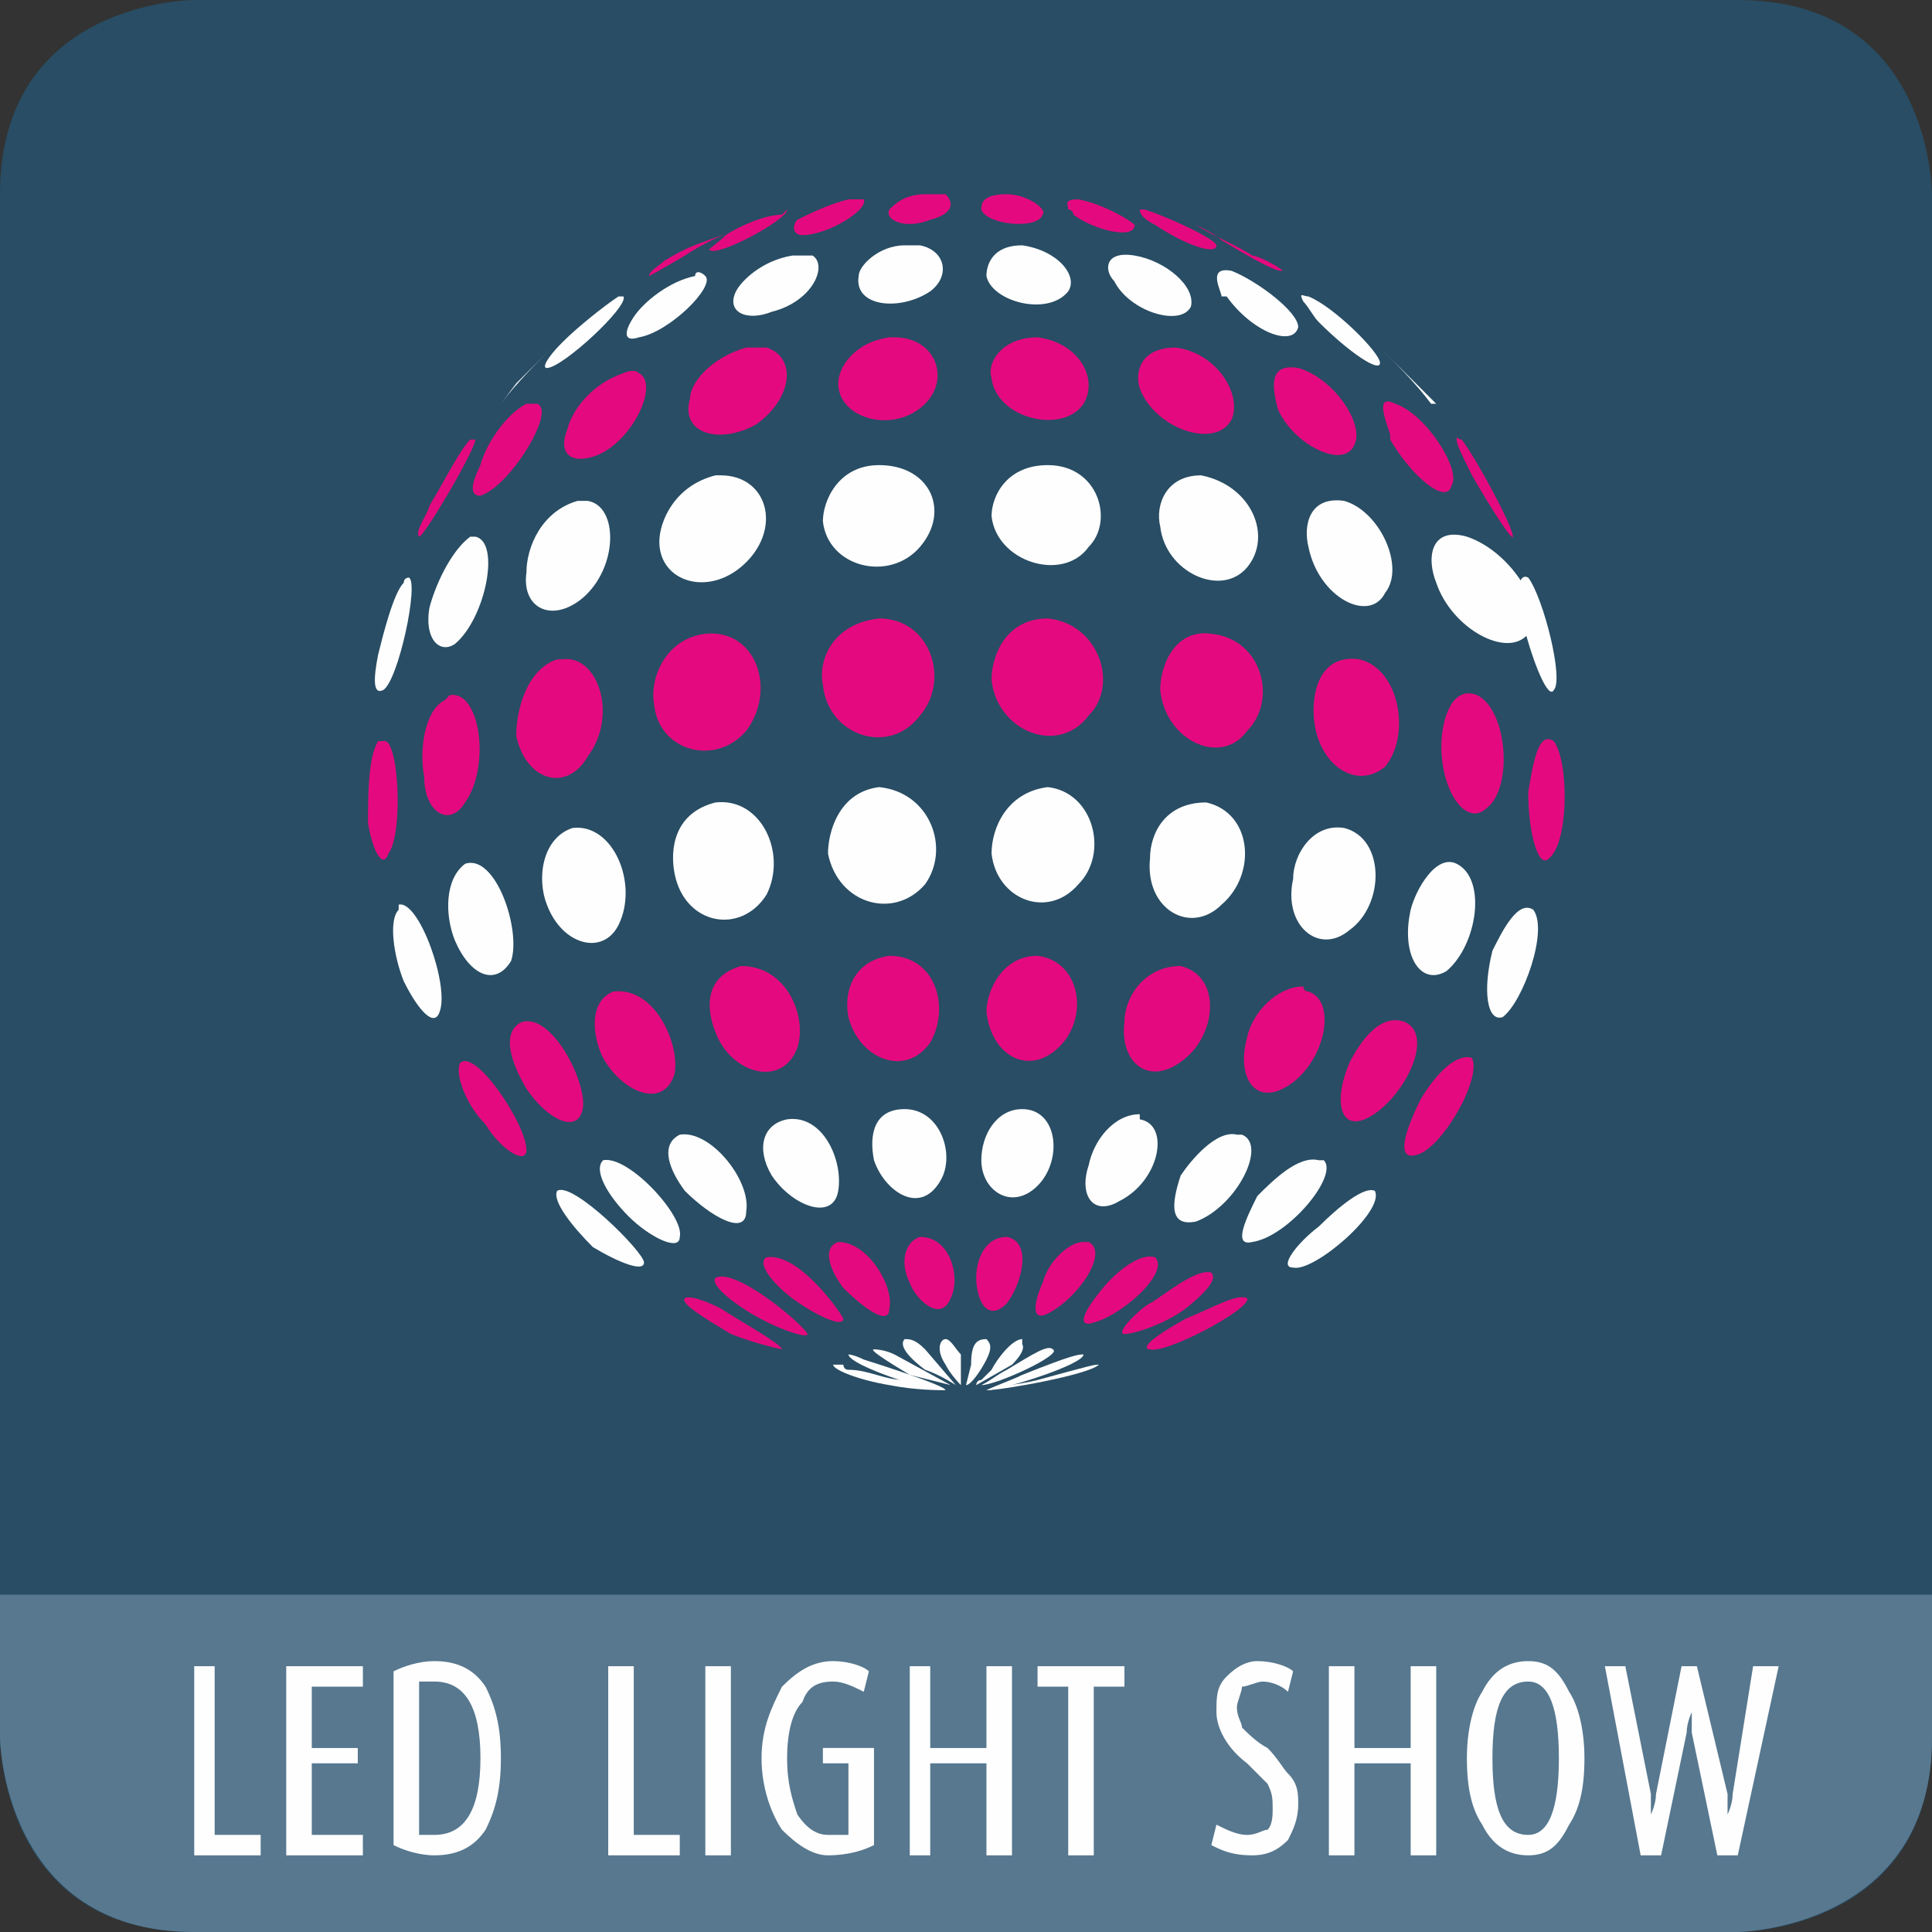 <svg xmlns="http://www.w3.org/2000/svg" width="378" height="378" shape-rendering="geometricPrecision" image-rendering="optimizeQuality" fill-rule="evenodd"><rect width="100%" height="100%" fill="#333333" stroke="none"/><style><![CDATA[.E{fill:#fefefe}.F{fill:#e5097f}]]></style><g fill-rule="nonzero"><path d="M38 0S0 0 0 38v302s0 38 38 38h302s38 0 38-38V38s0-38-38-38H38z" fill="#284d64"/><path d="M38 378h302c1 0 38-1 38-38v-28H0v28c0 1 1 38 38 38z" fill="#57788f"/><path d="M51 363H38v-37h4v33h9zm20 0H56v-37h15v4H61v12h9v3h-9v14h10zm27-19c0 6-1 10-3 14-2 3-5 5-10 5-3 0-6-1-8-2v-34c2-1 5-2 8-2 5 0 8 2 10 5 2 4 3 8 3 14zm-4 0c0-10-3-15-9-15h-3v30h3c6 0 9-5 9-15zm39 19h-14v-37h5v33h9zm10 0h-5v-37h5zm28-2c-2 1-5 2-9 2-3 0-6-2-9-5-2-3-4-8-4-14s2-10 4-14c3-3 6-5 10-5 3 0 6 1 7 2l-1 4c-2-1-4-2-6-2-3 0-5 1-6 4-2 2-3 6-3 11s1 8 2 11c2 3 4 4 6 4h4v-14h-5v-3h10v19zm27 2h-5v-18h-11v18h-4v-37h4v16h11v-16h5zm22-33h-6v33h-5v-33h-6v-4h17zm34 23c0 3-1 5-2 7-2 2-4 3-7 3-4 0-6-1-8-2l1-4c2 1 4 2 6 2s3-1 4-1c1-1 1-3 1-4 0-2 0-3-1-5l-4-4c-4-3-6-7-6-10s0-5 2-7 4-3 6-3c3 0 6 1 7 2l-1 4c-1-1-3-2-5-2-1 0-3 1-4 1 0 1-1 3-1 4 0 2 1 3 1 4 1 1 3 3 5 4 2 2 3 4 4 5 2 2 2 4 2 6zm27 10h-5v-18h-11v18h-5v-37h5v16h11v-16h5zm29-19c0 6-1 10-3 13-2 4-4 6-8 6s-7-2-9-6c-2-3-3-7-3-13 0-5 1-10 3-13 2-4 5-6 9-6s6 2 8 6c2 3 3 8 3 13zm-5 0c0-10-2-15-6-15-5 0-7 5-7 15s2 15 7 15c4 0 6-5 6-15zm43-18l-8 37h-4l-5-24v-4s-1 2-1 4l-5 24h-4l-7-37h4l5 25v4s1-2 1-4l5-25h3l6 25v4s1-2 1-4l4-25h5z" class="E"/><path d="M88 136l-1 1c-4 2-5 10-4 15 0 7 5 10 8 5 5-7 3-22-3-21z" class="F"/><path d="M93 105h-1c-4 3-7 10-8 14-1 6 2 9 5 7 6-5 9-20 4-21zm205 17c2 8 5 15 6 13 2-2-2-18-5-22-2-1-2 3-2 5 0 1 0 2 1 4z" class="E"/><path d="M94 97c6-2 15-17 11-18h-2c-4 2-8 8-9 12-2 4-2 6 0 6z" class="F"/><path d="M110 67c-3 3-4 5-3 5 3 0 16-12 15-14h-1c-3 2-8 6-11 9zm15-1c6-1 15-10 13-12-1-1-2-1-2 0-5 1-10 5-12 8s-2 5 1 4z" class="E"/><path d="M93 86h-1c-2 2-5 8-8 13 0 1-3 5-2 6 1 0 11-17 11-19z" class="F"/><path d="M78 177v1c-2 2-1 9 1 14 3 6 6 9 7 6 2-5-4-22-8-21zm22 11c2-6-3-21-9-19-4 3-4 10-2 15 3 7 8 9 11 4z" class="E"/><path d="M144 45c-8 3-9 3-14 6-1 1-3 2-3 3 0 0 2-1 7-4 3-2 7-4 10-5zM75 145h-1c-2 3-2 11-2 16 1 6 3 9 4 6 3-4 2-23-1-22z" class="F"/><path d="M75 135c3-2 7-21 5-22 0 0-1 0-1 1-2 2-4 10-5 14-1 5-1 8 1 7z" class="E"/><g class="F"><path d="M182 43c4-1 5-3 3-5h-4c-4 0-6 2-7 3-1 2 3 4 8 2zm-27 211c4 3 10 6 10 4-1-2-9-13-15-12-2 1 1 5 5 8z"/><path d="M174 256c1-4-4-13-10-13-3 1-2 5 1 9 3 3 9 8 9 4zM139 49c2 1 15-6 15-8l-1 1c-3 0-8 2-11 4-2 2-4 3-3 3z"/></g><path d="M184 231c3-5 0-14-7-14-6 0-7 5-6 10 2 6 9 11 13 4zm-23-129c1 9 13 12 19 5s2-16-8-16c-8 0-11 7-11 11z" class="E"/><path d="M161 134c1 10 13 14 19 6 6-7 2-19-8-19-9 1-12 8-11 13zm-4-88c5 0 13-5 12-7h-3c-4 1-8 3-10 4-1 1-1 3 1 3z" class="F"/><path d="M144 57c-2 4 2 6 7 4 8-2 11-9 8-11h-4c-6 1-10 5-11 7zm38 0c4-3 3-8-2-9h-3c-5 0-9 4-9 6-1 6 8 7 14 3z" class="E"/><path d="M186 254c2-4 0-12-6-12-3 1-4 5-2 9 1 3 6 8 8 3zm-96-46c-1 2 1 8 5 12 3 5 8 8 8 5 0-5-10-20-13-17z" class="F"/><path d="M200 263v-1c-2 0-5 4-6 6l-2 2c-1 0-1 1-1 1l7-4c3-3 2-4 2-4zm58-23c-4 3-8 8-5 8 4 1 18-11 16-15-2-1-7 3-11 7z" class="E"/><path d="M237 249c-3-1-10 5-12 6s-7 6-5 6 8-2 12-5c5-4 6-6 5-7z" class="F"/><path d="M259 227h-1c-4-1-9 4-12 7-2 4-5 10-1 9 7-1 17-13 14-16z" class="E"/><path d="M244 254c-2-1-7 2-12 4-9 5-8 6-7 6 3 1 20-8 19-10z" class="F"/><g class="E"><path d="M212 265c-1 0-2 0-12 4-2 1-5 2-7 3 3 0 19-5 19-7z"/><path d="M203 270c-4 1-7 1-10 2 3 0 20-3 22-5-1 0-1 0-12 3z"/></g><path d="M278 215c-3 6-5 12-1 11 5-1 13-15 11-19-3-1-7 3-10 8z" class="F"/><path d="M292 186c-2 8-1 14 2 13 4-3 9-17 6-21-3-2-6 4-8 8z" class="E"/><path d="M304 145c-3-2-4 4-5 10 0 8 2 15 4 13 4-3 4-19 1-23zm-29 55c-5-2-9 4-11 8-3 7-2 13 3 11 7-3 14-16 8-19z" class="F"/><path d="M285 169c-4-2-8 5-9 9-2 9 2 15 7 12 6-5 8-18 2-21zm-79 95c-1-1-4 1-9 4-2 1-3 2-5 3 3 0 16-6 14-7zm-21-2c-1 0-2 2 0 5 1 2 3 4 3 4v-6c-1-1-2-3-3-3z" class="E"/><path d="M141 256c-6-3-7-2-7-2-1 1 4 4 9 7 5 2 10 3 10 3 0-1-9-6-12-8z" class="F"/><path d="M166 268c-1 0-1-1-1-1h-2c0 1 5 3 11 4 5 1 10 1 11 1-3-1-5-1-8-2-4 0-7-2-11-2z" class="E"/><path d="M140 250c-1 1 2 4 7 7s11 5 11 4c-1-2-14-13-18-11z" class="F"/><path d="M118 227c-2 2 1 7 5 11s10 7 10 4c1-4-10-16-15-15zm-9 6c-1 2 3 7 7 11 5 3 10 5 10 3s-14-16-17-14zm84 29c-2 0-3 1-3 5l-1 4c1 0 3-3 4-5s1-3 0-4zm-27 3c0 1 4 3 10 5 4 1 9 2 9 2 0-1-16-6-16-6-2-1-3-1-3-1z" class="E"/><path d="M114 217c1-5-6-19-12-17-4 2-2 8 1 13 4 6 10 9 11 4zm61-151h-1c-7 1-10 6-10 9 0 7 11 10 17 4 5-5 2-13-6-13z" class="F"/><path d="M171 264c-1 0 2 2 7 5l8 2-11-6c-2-1-4-1-4-1zm10 0c-2-2-3-2-4-2-1 1 0 3 4 6 3 1 6 3 6 3l-6-7zM101 75l8-8c-4 4-8 8-11 12l3-4zm102 157c5-5 4-15-3-15-5 0-8 5-8 10 0 6 6 10 11 5z" class="E"/><g class="F"><path d="M205 257c6-3 12-12 8-14h-1c-3 0-7 4-8 8-1 2-3 8 1 6zm-12-59c1 9 9 13 15 6 5-6 3-16-5-17-7 0-10 7-10 11z"/><path d="M203 66c-7 0-10 5-9 8 1 8 14 11 18 5 3-5-1-12-9-13zm10 193c6-1 16-10 13-13-3-1-8 3-11 7 0 0-5 6-2 6z"/></g><path d="M205 91c-8 0-11 6-11 10 1 9 14 13 19 6 5-5 2-16-8-16z" class="E"/><path d="M205 121c-8 0-11 7-11 12 1 10 13 15 19 7 6-6 2-18-8-19z" class="F"/><path d="M264 182c7-5 7-18-1-20-6-1-10 5-10 10-2 9 5 15 11 10zm7-66c4-5-1-16-8-18-7-1-8 5-7 9 2 10 12 15 15 9zm-37 123c8-3 14-15 9-17h-1c-4-1-9 5-11 8-2 6-2 10 3 9z" class="E"/><path d="M231 189c-7 0-11 6-11 11-1 8 5 13 12 7 6-5 7-16-1-18zm20 24c8-4 11-17 5-19 0 0-1 0-1-1-5 0-10 5-11 10-2 7 1 13 7 10z" class="F"/><path d="M235 93c-7 0-9 6-8 10 1 9 12 14 17 8s1-16-9-18z" class="E"/><path d="M273 79c-4-2-2 3-1 6v1c4 7 11 13 12 9 2-3-5-14-11-16zm-29 64c6-6 3-18-7-19-7-1-10 6-10 11 1 10 12 15 17 8z" class="F"/><path d="M299 124c4-4-3-16-12-19-7-2-8 4-6 9 3 9 14 15 18 10z" class="E"/><path d="M288 93c4 7 8 13 8 12 0-2-7-15-10-19-1 0-1-1-1 0s1 3 3 7zm3 65c5-4 4-19-2-22-5-2-7 5-7 10 0 9 5 16 9 12z" class="F"/><path d="M205 154c-8 1-11 8-11 13 1 9 11 13 17 6 6-6 3-18-6-19zm17-104c-6-1-6 3-4 5 3 6 13 9 15 5 1-4-5-9-11-10zm-9 178c-2 6 1 10 6 7 8-4 10-15 4-16v-1c-5 0-9 5-10 10z" class="E"/><path d="M230 68c-7 0-8 5-7 8 3 8 15 12 18 6 2-5-3-13-11-14zm36 61c-7-1-9 5-9 10 0 10 8 16 14 11 5-6 3-19-5-21z" class="F"/><path d="M225 168c-1 10 8 15 14 9 7-6 6-18-3-20-8 0-11 6-11 11z" class="E"/><path d="M250 80c3 7 13 12 15 7 2-4-4-13-11-15-6-1-5 4-4 8zm-149 64c2 9 10 11 14 4 6-8 2-20-5-19h-1c-6 2-8 10-8 15z" class="F"/><path d="M140 157c-8 2-9 9-8 14 2 10 13 12 18 4 4-8-1-19-10-18zm-19 24c4-8-1-20-9-19-6 2-7 10-5 15 3 8 11 10 14 4zm8-75c0 8 10 11 17 4s4-17-5-17h-1c-8 2-11 9-11 13z" class="E"/><path d="M132 210c1-6-4-17-12-16-5 2-4 9-2 13 4 7 12 10 14 3zm18-142h-4c-7 2-11 7-11 10-2 7 6 9 13 5 7-5 8-13 2-15zm32 136c4-7 1-17-8-17-7 1-9 7-8 12 2 8 11 12 16 5z" class="F"/><path d="M164 233c1-6-3-15-10-14-5 1-6 6-3 11 4 6 12 9 13 3z" class="E"/><path d="M156 205c2-6-2-16-11-16-7 2-7 8-5 13 3 8 13 11 16 3zm-28-67c1 9 12 12 18 5 6-8 2-20-8-19-8 1-11 9-10 14z" class="F"/><path d="M146 237c1-6-7-16-13-15-4 2-2 7 1 11 5 5 12 9 12 4z" class="E"/><path d="M251 53c-1-1-5-3-6-3-3-2-8-4-11-6 2 1 4 2 5 3 10 6 11 6 12 6z" class="F"/><path d="M241 53c-5-1-2 4-2 5h1c5 7 13 10 14 6 0-3-8-9-13-11zm30 16l10 10h-1c-3-4-7-8-10-11l-4-4 5 5z" class="E"/><path d="M117 89c7-3 12-14 8-16-1-1-3 0-3 0-6 2-10 7-11 11-2 5 1 7 6 5z" class="F"/><path d="M181 173c5-7 1-18-9-19-8 1-10 9-10 13 2 10 13 13 19 6zm77-110c6 6 12 10 12 8s-9-11-14-13c-1 0-2-1-1 1 1 1 2 3 3 4z" class="E"/><path d="M226 44c6 4 12 6 12 4 0-1-8-5-14-7h-1c0 1 1 2 3 3z" class="F"/><path d="M103 112c-1 7 5 10 11 5 7-6 7-18 1-19h-2c-7 2-10 9-10 14z" class="E"/><path d="M210 42c4 3 12 5 12 2-1-1-6-4-11-5-3 0-2 1-2 2 0 0 1 0 1 1zm-13 213c3-4 5-12 0-13-4 0-6 4-6 8s2 9 6 5z" class="F"/><path d="M193 54c1 5 12 8 16 3 2-3-2-8-9-9-6 0-7 4-7 6z" class="E"/><path d="M204 42c1-1-3-4-7-4-5 0-5 2-5 3 1 3 11 4 12 1z" class="F"/></g></svg>